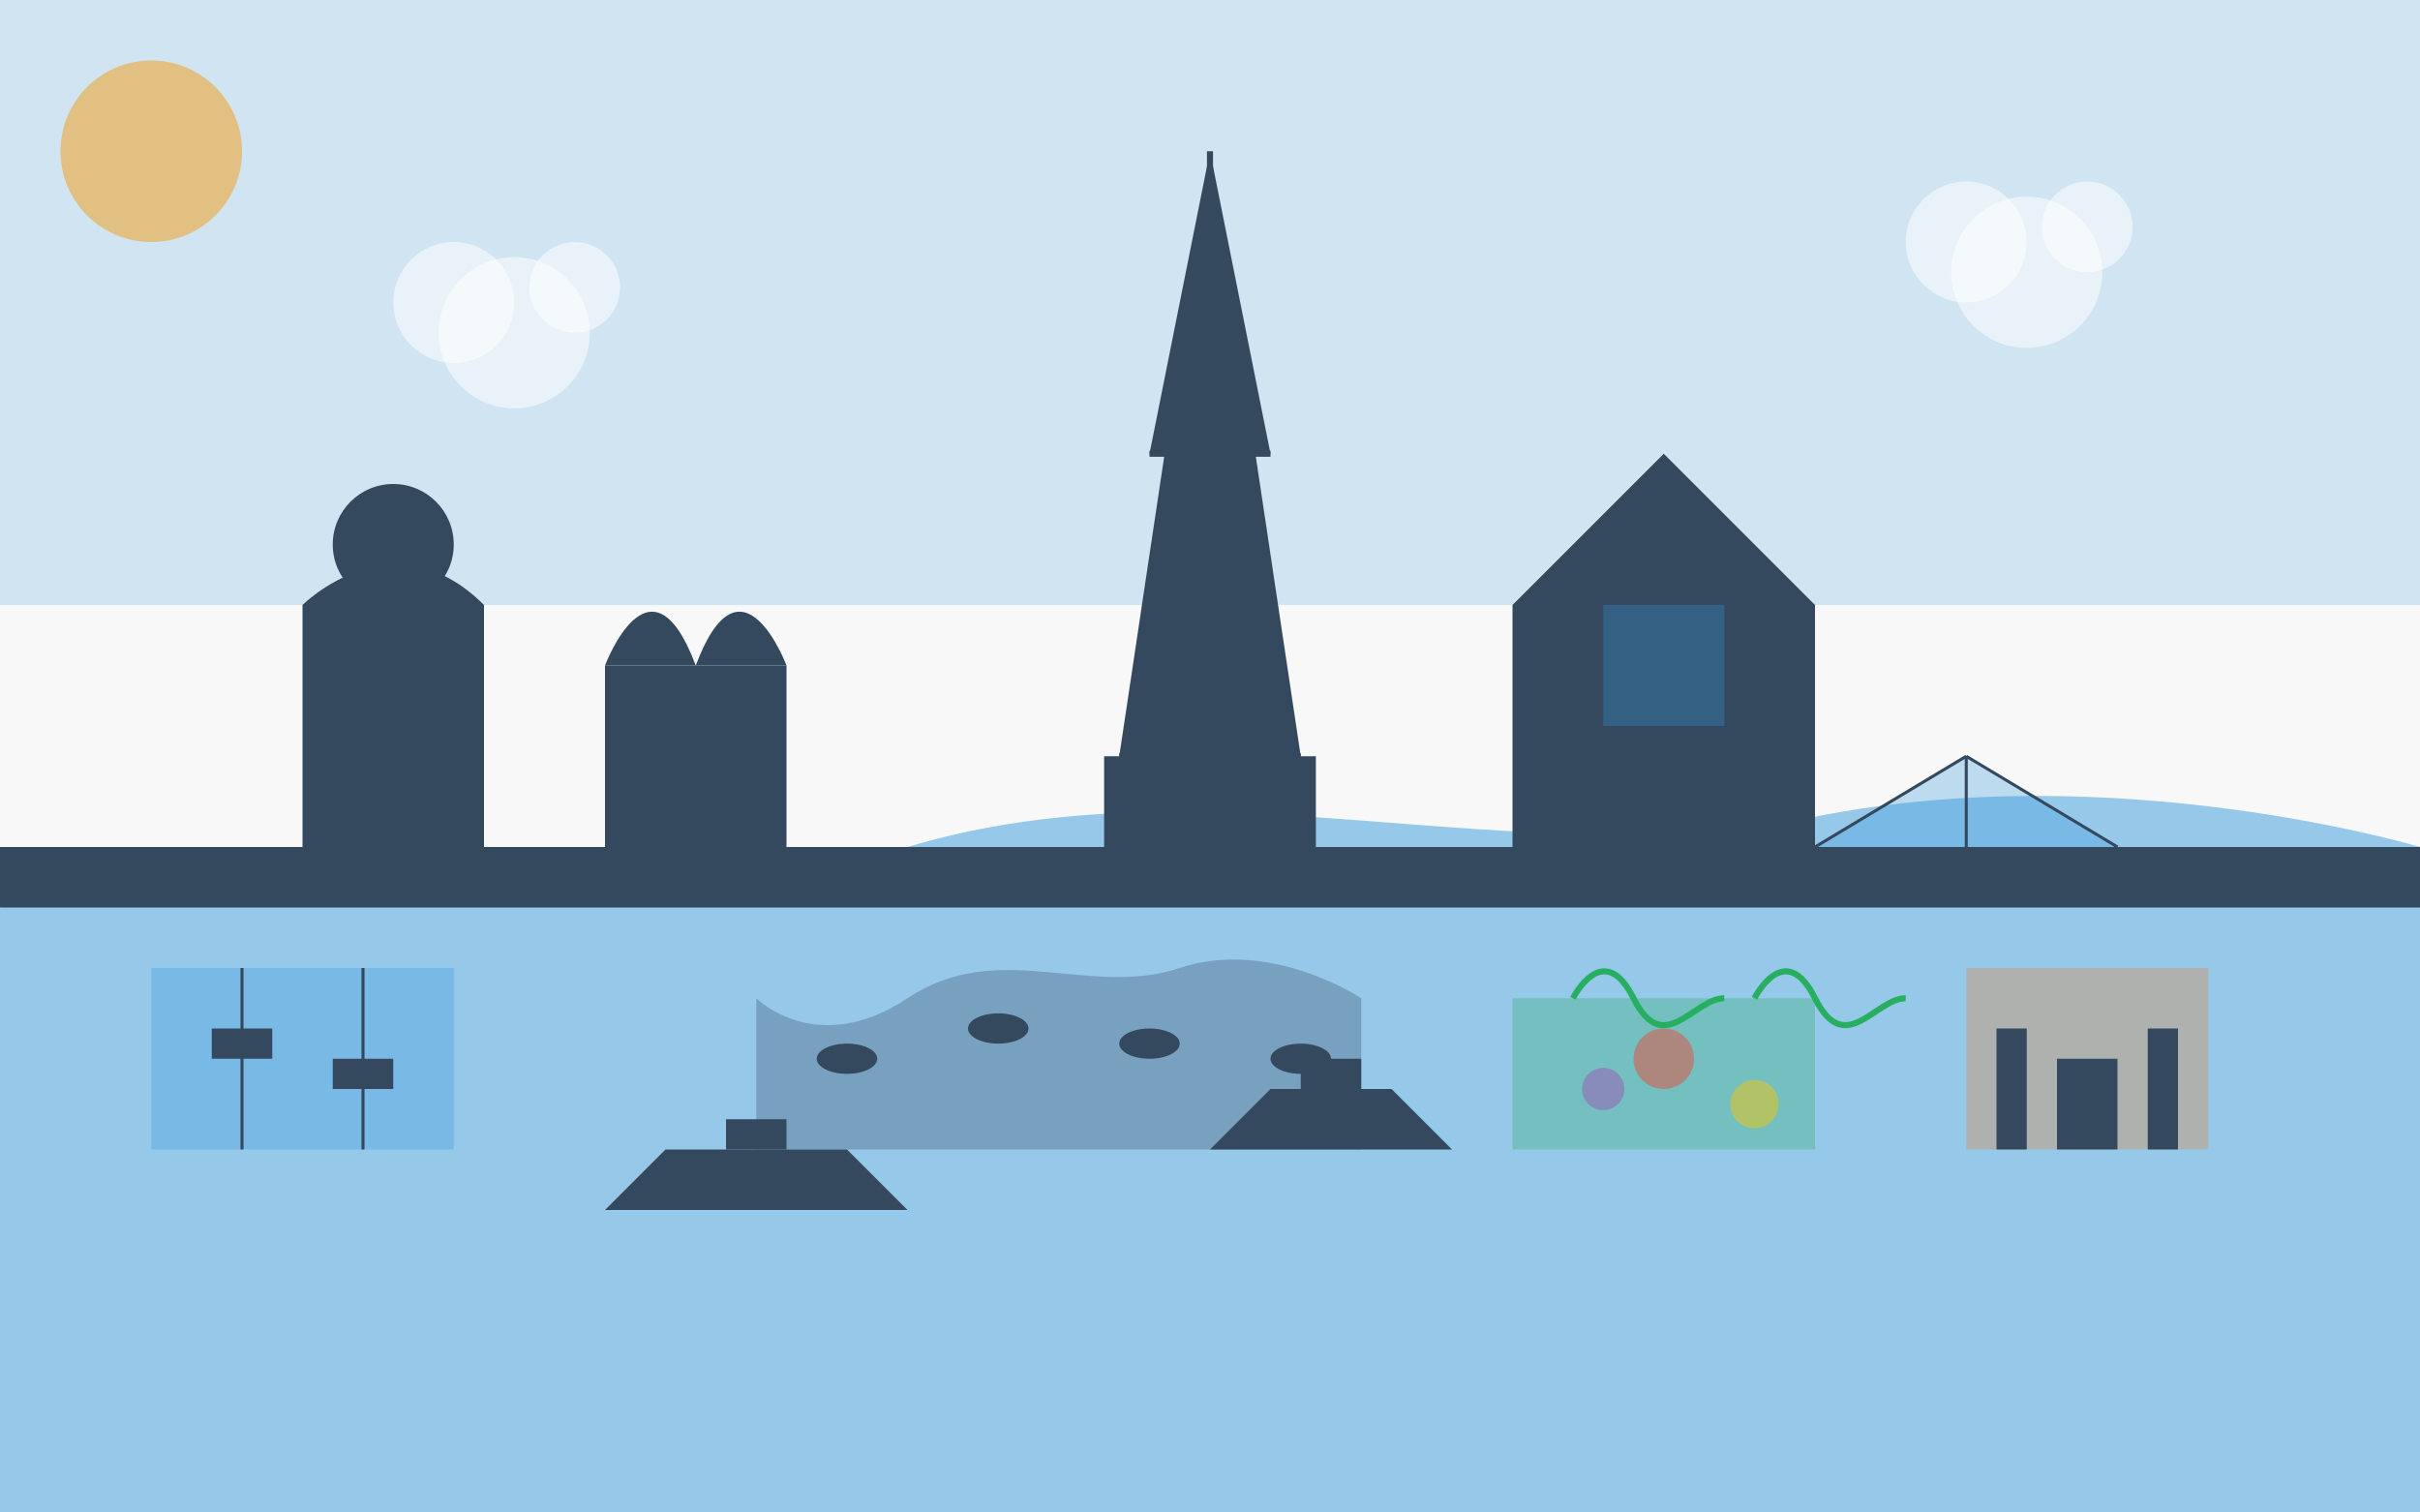 <svg width="800" height="500" viewBox="0 0 800 500" fill="none" xmlns="http://www.w3.org/2000/svg">
  <!-- Background -->
  <rect width="800" height="500" fill="#f8f8f8" />
  
  <!-- Sky -->
  <rect width="800" height="200" fill="#3498db" opacity="0.2" />
  
  <!-- Seine River -->
  <path d="M0 300C100 280 200 310 300 280C400 250 500 290 600 270C700 250 800 280 800 280V500H0V300Z" fill="#3498db" opacity="0.5" />
  
  <!-- Paris Skyline Silhouette -->
  <path d="M0 280H800V300H0V280Z" fill="#34495e" />
  
  <!-- Eiffel Tower -->
  <path d="M400 50L380 150H420L400 50Z" fill="#34495e" />
  <path d="M385 150L370 250H430L415 150H385Z" fill="#34495e" />
  <rect x="365" y="250" width="70" height="30" fill="#34495e" />
  
  <!-- Decorative Details -->
  <line x1="400" y1="50" x2="400" y2="280" stroke="#34495e" stroke-width="2" />
  <line x1="380" y1="150" x2="420" y2="150" stroke="#34495e" stroke-width="2" />
  <line x1="370" y1="250" x2="430" y2="250" stroke="#34495e" stroke-width="2" />
  <line x1="385" y1="200" x2="415" y2="200" stroke="#34495e" stroke-width="2" />
  
  <!-- Notre Dame -->
  <rect x="500" y="200" width="100" height="80" fill="#34495e" />
  <path d="M500 200L550 150L600 200H500Z" fill="#34495e" />
  <rect x="530" y="200" width="40" height="40" fill="#3498db" opacity="0.3" />
  
  <!-- Arc de Triomphe -->
  <rect x="200" y="220" width="60" height="60" fill="#34495e" />
  <path d="M200 220C200 220 215 180 230 220H200Z" fill="#34495e" />
  <path d="M260 220C260 220 245 180 230 220H260Z" fill="#34495e" />
  
  <!-- Sacré-Cœur -->
  <rect x="100" y="200" width="60" height="80" fill="#34495e" />
  <path d="M100 200C100 200 130 170 160 200H100Z" fill="#34495e" />
  <circle cx="130" cy="180" r="20" fill="#34495e" />
  
  <!-- Louvre Pyramid -->
  <path d="M650 250L600 280H700L650 250Z" fill="#3498db" opacity="0.3" />
  <line x1="650" y1="250" x2="600" y2="280" stroke="#34495e" stroke-width="1" />
  <line x1="650" y1="250" x2="700" y2="280" stroke="#34495e" stroke-width="1" />
  <line x1="650" y1="250" x2="650" y2="280" stroke="#34495e" stroke-width="1" />
  
  <!-- Hidden Paris Element: Canal Saint-Martin -->
  <path d="M50 320L150 320L150 380L50 380Z" fill="#3498db" opacity="0.3" />
  <path d="M80 320L80 380" stroke="#34495e" stroke-width="1" />
  <path d="M120 320L120 380" stroke="#34495e" stroke-width="1" />
  <rect x="70" y="340" width="20" height="10" fill="#34495e" />
  <rect x="110" y="350" width="20" height="10" fill="#34495e" />
  
  <!-- Hidden Paris Element: Catacombs -->
  <path d="M250 330C250 330 270 350 300 330C330 310 360 330 390 320C420 310 450 330 450 330V380H250V330Z" fill="#34495e" opacity="0.3" />
  <ellipse cx="280" cy="350" rx="10" ry="5" fill="#34495e" />
  <ellipse cx="330" cy="340" rx="10" ry="5" fill="#34495e" />
  <ellipse cx="380" cy="345" rx="10" ry="5" fill="#34495e" />
  <ellipse cx="430" cy="350" rx="10" ry="5" fill="#34495e" />
  
  <!-- Hidden Paris Element: Secret Garden -->
  <rect x="500" y="330" width="100" height="50" fill="#27ae60" opacity="0.3" />
  <path d="M520 330C520 330 530 310 540 330C550 350 560 330 570 330" stroke="#27ae60" stroke-width="2" />
  <path d="M580 330C580 330 590 310 600 330C610 350 620 330 630 330" stroke="#27ae60" stroke-width="2" />
  <circle cx="550" cy="350" r="10" fill="#e74c3c" opacity="0.5" />
  <circle cx="580" cy="365" r="8" fill="#f1c40f" opacity="0.5" />
  <circle cx="530" cy="360" r="7" fill="#9b59b6" opacity="0.5" />
  
  <!-- Hidden Paris Element: Small Bookshop -->
  <rect x="650" y="320" width="80" height="60" fill="#e67e22" opacity="0.3" />
  <rect x="660" y="340" width="10" height="40" fill="#34495e" />
  <rect x="680" y="350" width="20" height="30" fill="#34495e" />
  <rect x="710" y="340" width="10" height="40" fill="#34495e" />
  
  <!-- Seine Boat -->
  <path d="M200 400L220 380H280L300 400H200Z" fill="#34495e" />
  <rect x="240" y="370" width="20" height="10" fill="#34495e" />
  
  <!-- Seine Boat 2 -->
  <path d="M400 380L420 360H460L480 380H400Z" fill="#34495e" />
  <rect x="430" y="350" width="20" height="10" fill="#34495e" />
  
  <!-- Clouds -->
  <circle cx="150" cy="100" r="20" fill="white" opacity="0.5" />
  <circle cx="170" cy="110" r="25" fill="white" opacity="0.5" />
  <circle cx="190" cy="95" r="15" fill="white" opacity="0.5" />
  
  <circle cx="650" cy="80" r="20" fill="white" opacity="0.5" />
  <circle cx="670" cy="90" r="25" fill="white" opacity="0.5" />
  <circle cx="690" cy="75" r="15" fill="white" opacity="0.5" />
  
  <!-- Sun -->
  <circle cx="50" cy="50" r="30" fill="#f39c12" opacity="0.5" />
</svg>
